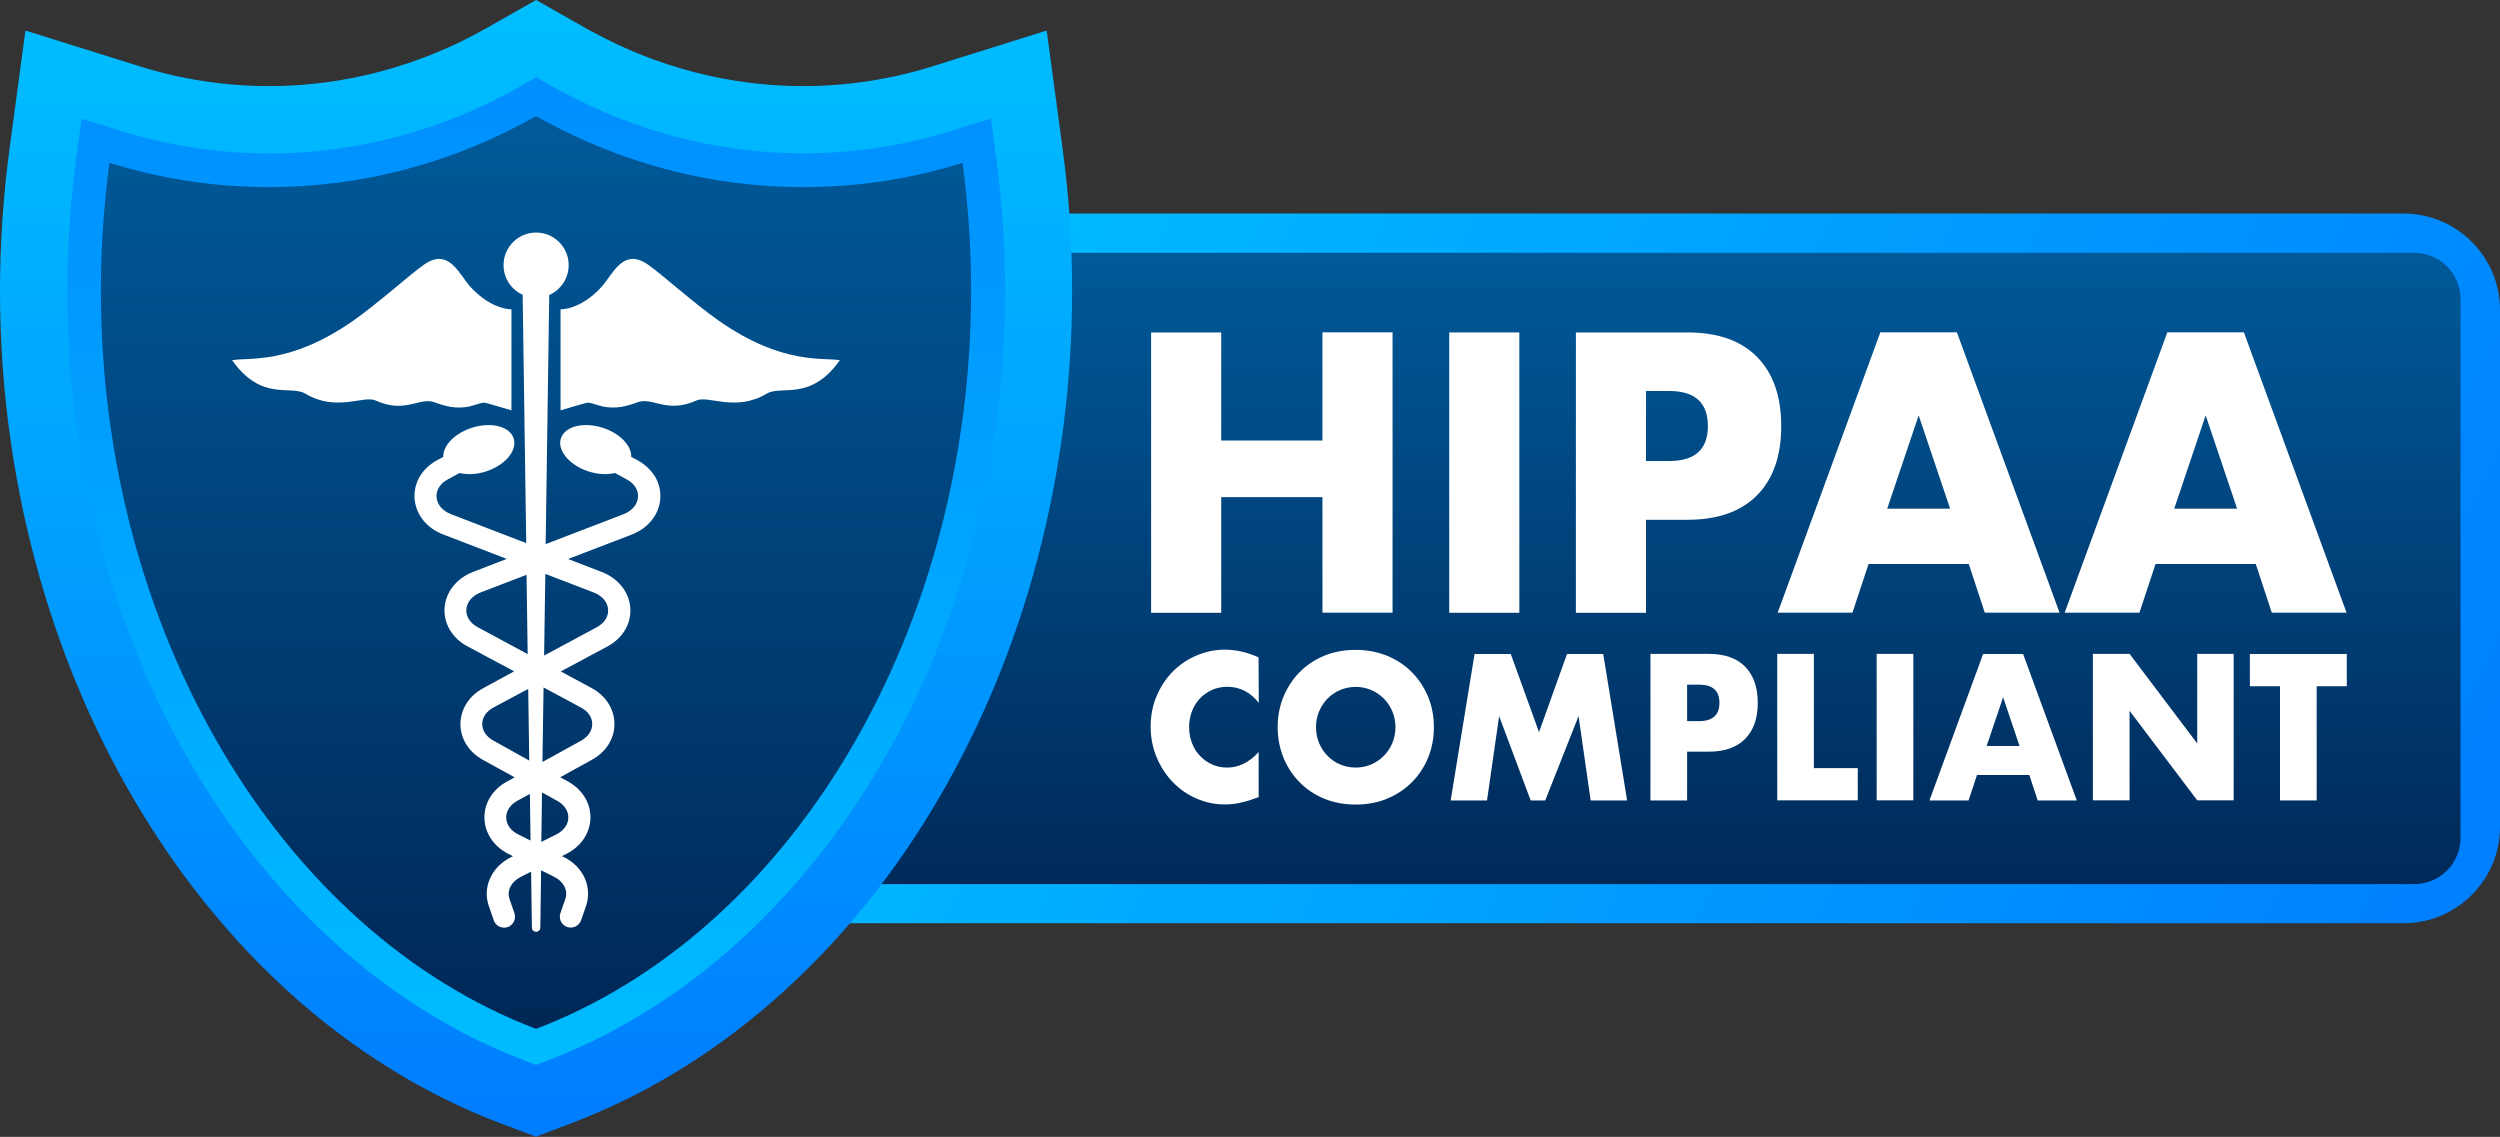 <?xml version="1.0" encoding="UTF-8"?>
<!-- Generator: Adobe Illustrator 24.1.1, SVG Export Plug-In . SVG Version: 6.00 Build 0)  -->
<svg xmlns="http://www.w3.org/2000/svg" xmlns:xlink="http://www.w3.org/1999/xlink" version="1.1" id="_x2018_ëîé_x5F_1" x="0px" y="0px" viewBox="0 0 2250 1023.2" style="enable-background:new 0 0 2250 1023.2;" xml:space="preserve">
<rect x="0" y="0" width="2250" height="1023.2" fill="#333333" stroke="none"/>
<style type="text/css">
	.st0{fill:url(#SVGID_1_);}
	.st1{fill:url(#SVGID_2_);}
	.st2{fill:#FFFFFF;}
	.st3{fill:url(#SVGID_3_);}
	.st4{fill:url(#SVGID_4_);}
	.st5{fill:url(#SVGID_5_);}
</style>
<g>
	<g>
		<g>
			<g>
				
					<linearGradient id="SVGID_1_" gradientUnits="userSpaceOnUse" x1="777.872" y1="735.74" x2="2188.305" y2="33.356" gradientTransform="matrix(1 0 0 -1 0 1025.204)">
					<stop offset="0" style="stop-color:#00BEFF"></stop>
					<stop offset="1" style="stop-color:#007DFF"></stop>
				</linearGradient>
				<path class="st0" d="M2163.3,192.2H284.6c-47.8,0-86.7,38.9-86.7,86.7v465.3c0,47.8,38.9,86.7,86.7,86.7h1878.7      c47.8,0,86.7-38.9,86.7-86.7V278.9C2250,231.1,2211.1,192.2,2163.3,192.2z"></path>
				
					<linearGradient id="SVGID_2_" gradientUnits="userSpaceOnUse" x1="1223.94" y1="805.509" x2="1223.94" y2="207.413" gradientTransform="matrix(1 0 0 -1 0 1025.204)">
					<stop offset="0" style="stop-color:#005A9A"></stop>
					<stop offset="1" style="stop-color:#002756"></stop>
				</linearGradient>
				<path class="st1" d="M2172.8,795.7H275c-23,0-41.7-18.7-41.7-41.7V269.2c0-23,18.7-41.7,41.7-41.7h1897.8      c23,0,41.7,18.7,41.7,41.7V754C2214.5,777,2195.9,795.7,2172.8,795.7z"></path>
			</g>
		</g>
		<g>
			<g>
				<path class="st2" d="M1132.9,632.6c-7.6-9.7-17.1-14.5-28.3-14.5c-4.9,0-9.5,0.9-13.7,2.8c-4.2,1.9-7.8,4.4-10.9,7.6      c-3,3.2-5.4,7-7.2,11.5c-1.7,4.4-2.6,9.2-2.6,14.3c0,5.2,0.9,10.1,2.6,14.5c1.7,4.4,4.1,8.3,7.2,11.5c3.1,3.3,6.7,5.8,10.9,7.7      c4.1,1.9,8.6,2.8,13.5,2.8c10.5,0,20-4.7,28.4-14v40.6l-3.4,1.2c-5,1.9-9.8,3.2-14.1,4.1s-8.7,1.3-13,1.3      c-8.8,0-17.1-1.7-25.2-5.2c-8-3.4-15.1-8.3-21.2-14.5c-6.1-6.2-11-13.6-14.7-22.2c-3.7-8.6-5.6-17.9-5.6-28.1      c0-10.1,1.8-19.4,5.5-27.9c3.6-8.4,8.5-15.7,14.6-21.9c6.1-6.1,13.2-10.9,21.3-14.3c8.1-3.4,16.5-5.2,25.4-5.2      c5,0,10,0.6,14.9,1.7c4.9,1.1,10,2.8,15.4,5.2L1132.9,632.6L1132.9,632.6z"></path>
				<path class="st2" d="M1149.9,654.5c0-9.8,1.7-18.9,5.2-27.4c3.5-8.4,8.3-15.8,14.5-22.1c6.2-6.3,13.5-11.2,22.1-14.8      c8.6-3.6,18-5.3,28.4-5.3c10.2,0,19.6,1.8,28.3,5.3c8.6,3.6,16.1,8.5,22.3,14.8c6.2,6.3,11.1,13.7,14.6,22.1      c3.5,8.5,5.2,17.6,5.2,27.4c0,9.8-1.7,18.9-5.2,27.4c-3.5,8.5-8.3,15.8-14.6,22.1c-6.2,6.3-13.7,11.2-22.3,14.8      c-8.6,3.6-18.1,5.3-28.3,5.3c-10.3,0-19.8-1.8-28.4-5.3c-8.6-3.6-16-8.5-22.1-14.8c-6.2-6.3-11-13.7-14.5-22.1      C1151.7,673.4,1149.9,664.3,1149.9,654.5z M1184.4,654.5c0,5.2,1,10.1,2.9,14.5c1.9,4.4,4.5,8.3,7.7,11.5      c3.3,3.3,7,5.8,11.4,7.6c4.3,1.8,8.9,2.7,13.7,2.7c4.8,0,9.4-0.9,13.7-2.7c4.3-1.8,8.1-4.3,11.4-7.6c3.3-3.3,5.9-7.1,7.8-11.5      c1.9-4.4,2.9-9.3,2.9-14.5c0-5.2-1-10.1-2.9-14.5c-1.9-4.4-4.5-8.3-7.8-11.5c-3.3-3.3-7.1-5.8-11.4-7.6      c-4.3-1.8-8.9-2.7-13.7-2.7c-4.8,0-9.4,0.9-13.7,2.7c-4.3,1.8-8.1,4.3-11.4,7.6c-3.3,3.3-5.8,7.1-7.7,11.5      C1185.4,644.4,1184.4,649.2,1184.4,654.5z"></path>
				<path class="st2" d="M1305.6,720.4l21.5-131.8h32.6l25.4,70.3l25.2-70.3h32.6l21.5,131.8h-32.8l-10.9-75.9l-30,75.9h-13.1      l-28.4-75.9l-10.9,75.9H1305.6z"></path>
				<path class="st2" d="M1518.4,720.4h-33V588.5h52.5c14.2,0,25.2,3.8,32.7,11.5s11.4,18.5,11.4,32.5c0,14-3.8,24.8-11.4,32.5      s-18.5,11.5-32.7,11.5h-19.5L1518.4,720.4L1518.4,720.4z M1518.4,649h10.9c12.1,0,18.2-5.5,18.2-16.4c0-11-6.1-16.4-18.2-16.4      h-10.9V649z"></path>
				<path class="st2" d="M1632.5,588.5v102.8h39.5v29h-72.5V588.5H1632.5z"></path>
				<path class="st2" d="M1722,588.5v131.8h-33V588.5H1722z"></path>
				<path class="st2" d="M1826.4,697.5h-47.1l-7.6,22.9h-35.2l48.3-131.8h36l48.3,131.8h-35.2L1826.4,697.5z M1817.6,671.4      l-14.8-43.9l-14.8,43.9H1817.6z"></path>
				<path class="st2" d="M1883.6,720.4V588.5h33l60.9,80.6v-80.6h32.8v131.8h-32.8l-60.9-80.6v80.6H1883.6z"></path>
				<path class="st2" d="M2085,617.6v102.8h-33V617.6h-27.1v-29h87.2v29H2085z"></path>
			</g>
			<g>
				<path class="st2" d="M1099.1,396.5h91.1v-97.4h63.1v252.3h-63.1V447.4h-91.1v104.1H1036V299.2h63.1V396.5z"></path>
				<path class="st2" d="M1367.4,299.2v252.3h-63.1V299.2H1367.4z"></path>
				<path class="st2" d="M1481.4,551.5h-63.1V299.2h100.5c27.3,0,48.2,7.4,62.6,22.1c14.5,14.7,21.7,35.5,21.7,62.2      s-7.2,47.5-21.7,62.2c-14.5,14.7-35.4,22.1-62.6,22.1h-37.4L1481.4,551.5L1481.4,551.5z M1481.4,414.9h20.9      c23.2,0,34.8-10.5,34.8-31.5c0-21-11.6-31.5-34.8-31.5h-20.9V414.9z"></path>
				<path class="st2" d="M1771.9,507.6h-90.2l-14.5,43.8h-67.3l92.4-252.3h68.9l92.4,252.3h-67.3L1771.9,507.6z M1755.1,457.8      l-28.3-84l-28.3,84H1755.1z"></path>
				<path class="st2" d="M2030.2,507.6H1940l-14.5,43.8h-67.3l92.4-252.3h68.9l92.4,252.3h-67.3L2030.2,507.6z M2013.4,457.8      l-28.3-84l-28.3,84H2013.4z"></path>
			</g>
		</g>
	</g>
	<g>
		<g>
			<g>
				<g>
					
						<linearGradient id="SVGID_3_" gradientUnits="userSpaceOnUse" x1="482.444" y1="1017.505" x2="482.444" y2="11.713" gradientTransform="matrix(1 0 0 -1 0 1025.204)">
						<stop offset="0" style="stop-color:#00BEFF"></stop>
						<stop offset="1" style="stop-color:#007DFF"></stop>
					</linearGradient>
					<path class="st3" d="M450.1,1010.9c-67.3-25.7-130.2-64.4-187-115.2C208.8,847,161.2,788.4,121.7,721.5       c-39-66.1-69.3-138.8-89.9-216.1C10.7,426.6,0,344.6,0,261.6c0-42.3,2.9-85.1,8.5-127.2L22.9,27.5l102.9,32.2       c37.7,11.8,76.9,17.8,116.6,17.8c67.7,0,135.2-18,195.3-52.1L482.5,0l44.9,25.5c0.7,0.4,1.3,0.7,2,1.1l0.2,0.1       c0.9,0.5,1.9,1,2.8,1.5c58.8,32.3,124.5,49.3,190.2,49.3c39.7,0,78.9-6,116.6-17.8L942,27.5l14.4,106.8       c5.7,42.1,8.5,84.9,8.5,127.2c0,82.2-10.5,163.5-31.2,241.7c-20.3,76.7-50.1,148.9-88.4,214.6c-38.8,66.6-85.6,125-139.1,173.7       c-55.8,50.9-117.7,90-184,116.3l-1.6,0.6c-1.9,0.8-3.8,1.5-5.8,2.3l-32.4,12.3L450.1,1010.9z"></path>
					
						<linearGradient id="SVGID_4_" gradientUnits="userSpaceOnUse" x1="482.444" y1="1313.638" x2="482.444" y2="23.117" gradientTransform="matrix(1 0 0 -1 0 1025.204)">
						<stop offset="0" style="stop-color:#007DFF"></stop>
						<stop offset="1" style="stop-color:#00BEFF"></stop>
					</linearGradient>
					<path class="st4" d="M471.7,954.3c-60.3-23-116.9-57.9-168.2-103.8c-49.7-44.5-93.3-98.2-129.7-159.8       c-36.2-61.3-64.3-129-83.6-201C70.6,416,60.6,339.3,60.6,261.6c0-39.6,2.7-79.7,8-119.2l4.8-35.6l34.3,10.7       c43.5,13.6,88.9,20.6,134.7,20.6c78.2,0,156-20.7,225.2-60l15-8.5l15,8.5c1.1,0.6,2.2,1.2,3.4,1.8c0.8,0.4,1.6,0.9,2.5,1.3       c67.7,37.2,143.5,56.8,219.3,56.8c45.9,0,91.2-6.9,134.7-20.6l34.3-10.7l4.8,35.6c5.3,39.4,8,79.5,8,119.2       c0,77-9.8,153.1-29.2,226.2c-18.9,71.4-46.6,138.6-82.2,199.6c-35.7,61.3-78.7,114.9-127.6,159.5       C615,892.8,559.3,928,499.8,951.7l-1.7,0.7c-1.6,0.7-3.3,1.3-4.9,1.9l-10.8,4.1L471.7,954.3z"></path>
					
						<linearGradient id="SVGID_5_" gradientUnits="userSpaceOnUse" x1="482.442" y1="920.728" x2="482.442" y2="99.23" gradientTransform="matrix(1 0 0 -1 0 1025.204)">
						<stop offset="0" style="stop-color:#005A9A"></stop>
						<stop offset="1" style="stop-color:#002756"></stop>
					</linearGradient>
					<path class="st5" d="M866.3,146.5c-46.5,14.6-94.7,21.9-143.8,21.9c-81.5,0-161.7-20.9-233.9-60.5c-2.1-1.1-4.1-2.2-6.2-3.4       c-73.8,41.9-156.3,63.9-240.1,63.9c-49.1,0-97.3-7.4-143.8-21.9c-5.1,38.2-7.7,76.7-7.7,115.1c0,305.5,160.3,576.2,391.6,664.4       c2.1-0.8,4.1-1.6,6.2-2.4C716.6,832.9,874,564.3,874,261.6C874,223.2,871.4,184.6,866.3,146.5z"></path>
				</g>
			</g>
		</g>
		<g>
			<path class="st2" d="M573.4,414l-5.3-2.8c0.4-8.9-7.9-18.9-21.3-24.6c-16.6-7-34.9-4.7-40.8,5.3c-5.9,10,2.8,23.7,19.4,30.8     c9.7,4.1,20.1,5,28.1,3l10.5,5.7c6.9,3.7,10.6,9.5,10.2,15.9c-0.4,6.7-5.3,12.5-13.1,15.5l-70,26.9c1.7-116.4,3-207.5,3.2-224.2     c10.3-4.6,17.5-14.9,17.5-26.9c0-16.2-13.1-29.3-29.3-29.3s-29.3,13.1-29.3,29.3c0,11.9,7,22.1,17.2,26.7     c0.2,16.2,1.5,107.1,3.2,223.5l-67.6-26c-7.8-3-12.7-8.8-13.1-15.5c-0.4-6.4,3.3-12.2,10.2-15.9l10.5-5.7c8.1,2,18.4,1.1,28.1-3     c16.6-7,25.3-20.8,19.4-30.8c-5.9-10-24.2-12.3-40.8-5.3c-13.4,5.7-21.7,15.7-21.3,24.6l-5.3,2.8c-6.8,3.7-12.3,8.8-15.9,14.9     c-3.5,6-5.1,12.7-4.7,19.5c0.9,14.4,10.8,26.9,25.7,32.6l57.3,22l-30.3,11.7c-15,5.8-24.8,18.3-25.7,32.6     c-0.4,6.8,1.2,13.5,4.7,19.5c3.6,6.1,9.1,11.3,15.9,14.9l42,22.5L435,619.3c-12.8,6.9-20.5,18.9-20.6,32.2     c-0.1,13.2,7.4,25.3,20.1,32.3l28.7,15.8l-7.1,3.9c-12.9,7.1-20.4,19.4-20.1,32.8c0.3,13.5,8.4,25.6,21.7,32.3l4,2l-1.9,0.9     c-8.3,4.2-14.9,10.7-18.5,18.5c-3.8,8.1-4.3,17.2-1.3,25.6l4.4,12.7c1.4,4.1,5.2,6.6,9.3,6.6c1.1,0,2.2-0.2,3.2-0.5     c5.1-1.8,7.8-7.4,6.1-12.5l-4.4-12.7c-2.6-7.6,1.4-15.7,10.1-20l9.3-4.7c0.2,17.1,0.5,33.9,0.7,50.4c0,2.1,1.7,3.7,3.8,3.7     c2.1,0,3.8-1.7,3.8-3.7c0.2-16.9,0.5-34.1,0.7-51.6l11.7,5.8c8.7,4.3,12.7,12.4,10.1,20l-4.4,12.7c-1.8,5.1,0.9,10.7,6.1,12.5     c1.1,0.4,2.2,0.5,3.2,0.5c4.1,0,7.9-2.6,9.3-6.6l4.4-12.7c2.9-8.4,2.4-17.5-1.3-25.6c-3.6-7.8-10.2-14.3-18.5-18.5l-1.9-0.9l4-2     c13.3-6.7,21.4-18.7,21.7-32.3c0.3-13.4-7.3-25.7-20.1-32.8l-7.1-3.9l28.7-15.8c12.7-7,20.2-19.1,20.1-32.3     c-0.1-13.3-7.8-25.3-20.6-32.2l-27.7-14.9l42-22.5c6.8-3.7,12.3-8.8,15.9-14.9c3.5-6,5.1-12.7,4.7-19.5     c-0.9-14.4-10.8-26.9-25.7-32.6l-30.3-11.7l57.3-22c15-5.8,24.8-18.3,25.7-32.6c0.4-6.8-1.2-13.5-4.7-19.5     C585.7,422.8,580.2,417.7,573.4,414z M419.7,548.6c0.4-6.7,5.3-12.5,13.1-15.5l41.1-15.8c0.3,23.1,0.7,47,1,71.4L430,564.5     C423.1,560.8,419.3,555,419.7,548.6z M434,651.6c0-6,3.8-11.5,10.2-14.9l31.2-16.7c0.3,21.4,0.6,42.9,0.9,64.5L444,666.5     C437.6,663,434,657.5,434,651.6z M455.6,735.9c-0.1-6.1,3.5-11.6,10-15.2l11.3-6.2c0.2,14.1,0.4,28.1,0.6,42l-11-5.5     C459.6,747.6,455.7,742.1,455.6,735.9z M511.5,735.9c-0.1,6.2-4.1,11.7-10.9,15.1l-13.4,6.7c0.2-14.7,0.4-29.6,0.6-44.5l13.6,7.5     C508,724.3,511.6,729.9,511.5,735.9z M533,651.6c0,6-3.6,11.4-10,15l-34.8,19.2c0.3-22.4,0.6-44.9,1-67.1l33.5,18     C529.3,640.1,533,645.5,533,651.6z M547.3,548.6c0.4,6.4-3.3,12.2-10.2,15.9L489.7,590c0.4-25.1,0.7-49.7,1.1-73.5l43.4,16.7     C542,536.1,546.9,541.9,547.3,548.6z"></path>
			<path class="st2" d="M647,288.7c-22.1-15.4-52.7-43-64.3-50.9c-22.2-15-31.1,9.2-41.6,20.7c-14.8,16.1-29.4,19.8-36.6,19.9v90.9     c8.2-2.4,15.5-4.7,22.9-6.6c7.6-2,17.5,10.5,45.9-0.5c14.1-5.5,26.2,10.5,53.6-1.8c10.5-4.8,35.1,10.6,63.1-6.1     c13.5-8,39.2,7.4,65.9-30.1C741.3,321.5,704.3,328.8,647,288.7z"></path>
			<path class="st2" d="M437.4,362.7c7.4,2,14.8,4.2,22.9,6.6v-90.9c-7.2-0.1-21.7-3.8-36.6-19.9c-10.6-11.5-19.4-35.7-41.6-20.7     c-11.6,7.9-42.2,35.5-64.3,50.9c-57.3,40-94.3,32.7-108.9,35.5c26.6,37.5,52.3,22,65.9,30.1c28,16.7,52.6,1.3,63.1,6.1     c27.4,12.4,39.5-3.6,53.6,1.8C419.9,373.2,429.9,360.7,437.4,362.7z"></path>
		</g>
	</g>
</g>
</svg>
